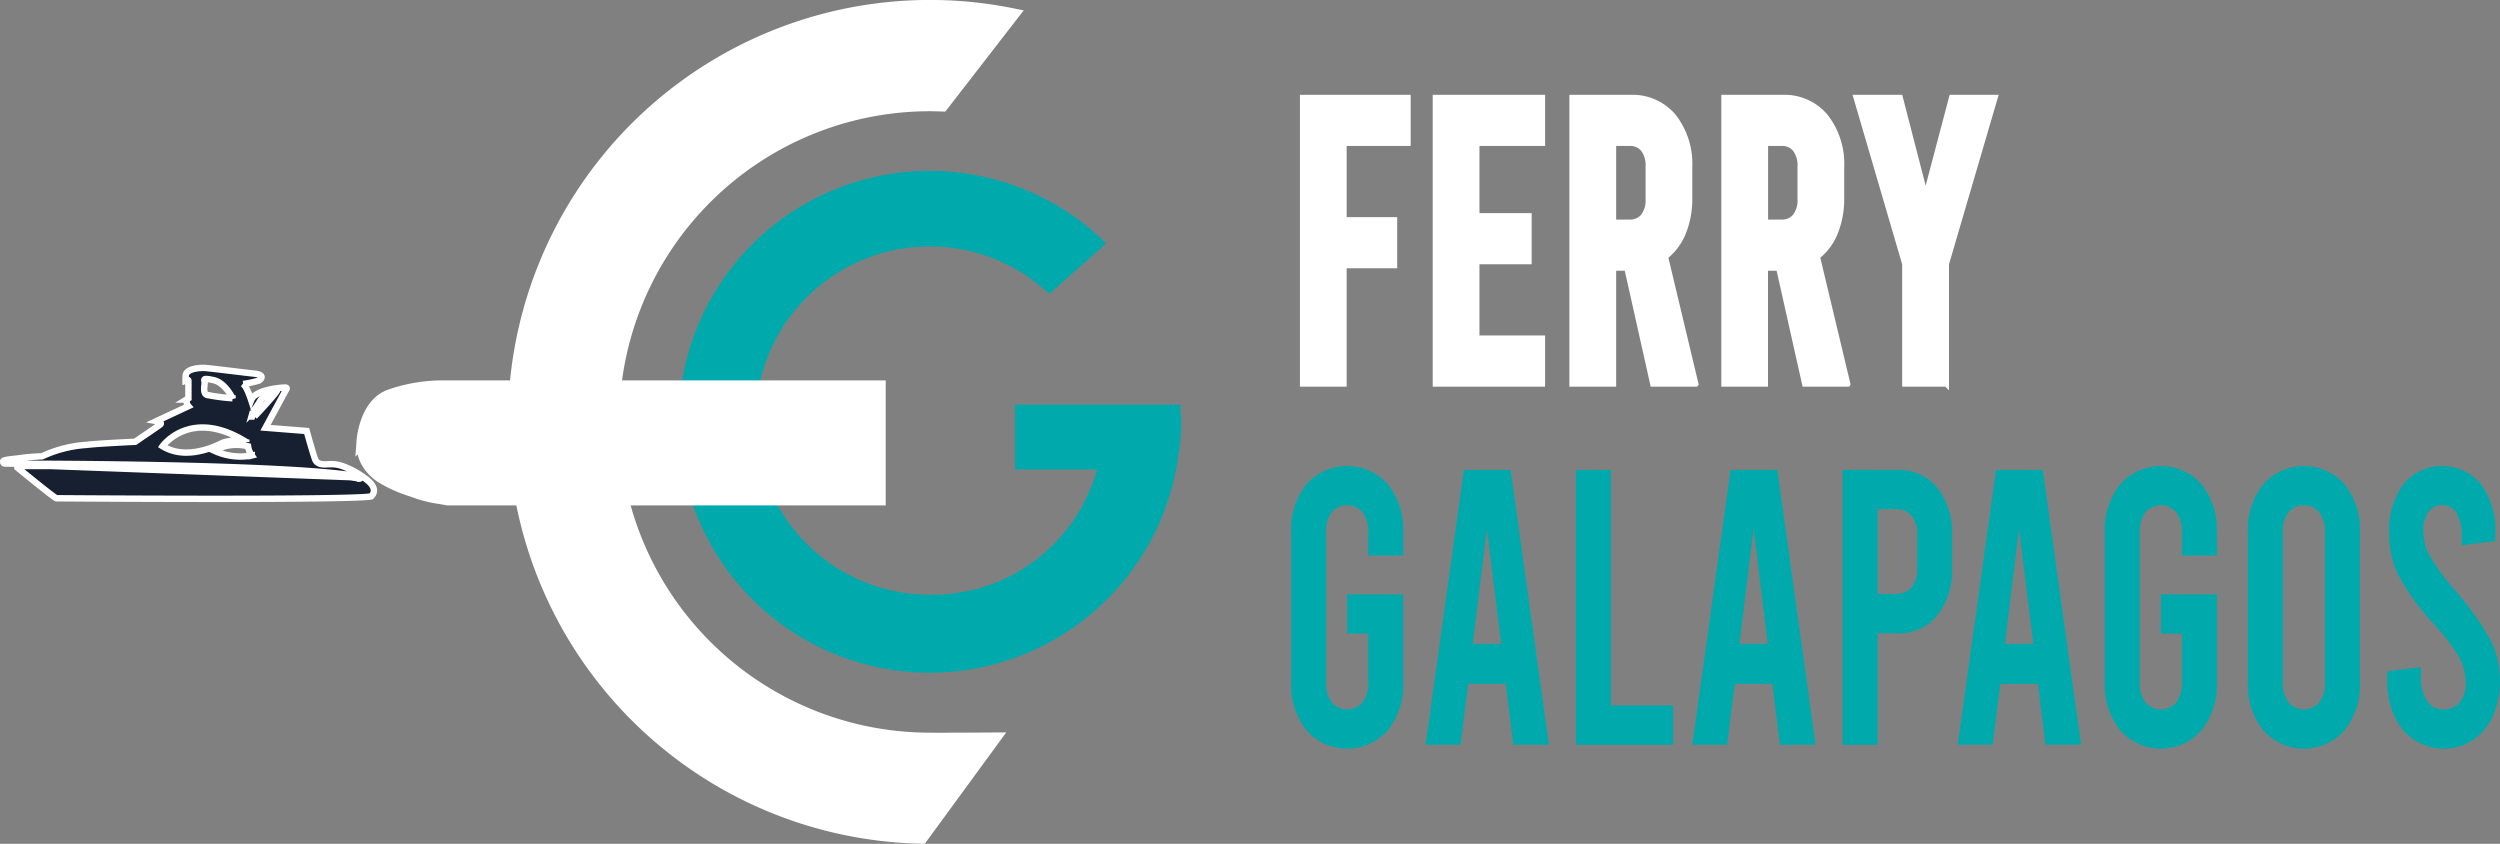 <svg xmlns="http://www.w3.org/2000/svg" width="195.254" height="65.901" viewBox="0 0 195.254 65.901">
  <rect x="0" y="0" width="195.254" height="65.901" fill="#808080" stroke="none"/>
  <g id="Grupo_10" data-name="Grupo 10" transform="translate(-1613.746 -2524.5)">
    <path id="Trazado_21" data-name="Trazado 21" d="M224.143,84.841V83.033a2.473,2.473,0,0,0-.438-1.563,1.6,1.6,0,0,0-2.416,0,2.473,2.473,0,0,0-.438,1.563V94.746a2.473,2.473,0,0,0,.438,1.563,1.6,1.6,0,0,0,2.416,0,2.473,2.473,0,0,0,.438-1.563v-3.8H222.5V87.875h4.376v6.871a5.609,5.609,0,0,1-1.208,3.758,4.234,4.234,0,0,1-6.336,0,5.609,5.609,0,0,1-1.208-3.758V83.033a5.617,5.617,0,0,1,1.208-3.758,4.234,4.234,0,0,1,6.336,0,5.609,5.609,0,0,1,1.208,3.758v1.808Z" transform="translate(1496.462 2483.045)" fill="#00aaac"/>
    <path id="Trazado_22" data-name="Trazado 22" d="M247.158,95.232H244.22l-.59,4.754H240.9l2.988-21.466h3.657l2.988,21.466h-2.781l-.59-4.754Zm-.36-3.127-1.107-8.988-1.107,8.988Z" transform="translate(1484.187 2482.684)" fill="#00aaac"/>
    <path id="Trazado_23" data-name="Trazado 23" d="M266.36,78.51h2.73v18.4h4.865v3.067H266.36V78.51Z" transform="translate(1470.467 2482.689)" fill="#00aaac"/>
    <path id="Trazado_24" data-name="Trazado 24" d="M292.328,95.232H289.39l-.59,4.754h-2.73l2.988-21.466h3.657L295.7,99.986h-2.781l-.59-4.754Zm-.36-3.127-1.107-8.988-1.107,8.988Z" transform="translate(1459.846 2482.684)" fill="#00aaac"/>
    <path id="Trazado_25" data-name="Trazado 25" d="M311.54,78.51h4.275a3.844,3.844,0,0,1,3.117,1.4,5.637,5.637,0,0,1,1.158,3.726v2.513a5.662,5.662,0,0,1-1.158,3.726,3.844,3.844,0,0,1-3.117,1.4H314.27v8.711h-2.73V78.515Zm4.146,9.689a1.53,1.53,0,0,0,1.236-.521,2.231,2.231,0,0,0,.438-1.471V83.569a2.231,2.231,0,0,0-.438-1.471,1.53,1.53,0,0,0-1.236-.521H314.27V88.2Z" transform="translate(1446.121 2482.689)" fill="#00aaac"/>
    <path id="Trazado_26" data-name="Trazado 26" d="M337.288,95.232H334.35l-.59,4.754h-2.73l2.988-21.466h3.657l2.988,21.466h-2.781l-.59-4.754Zm-.36-3.127-1.107-8.988-1.107,8.988Z" transform="translate(1435.619 2482.684)" fill="#00aaac"/>
    <path id="Trazado_27" data-name="Trazado 27" d="M361.962,84.841V83.033a2.473,2.473,0,0,0-.438-1.563,1.6,1.6,0,0,0-2.416,0,2.473,2.473,0,0,0-.438,1.563V94.746a2.473,2.473,0,0,0,.438,1.563,1.6,1.6,0,0,0,2.416,0,2.473,2.473,0,0,0,.438-1.563v-3.8h-1.646V87.875h4.376v6.871a5.609,5.609,0,0,1-1.208,3.758,4.234,4.234,0,0,1-6.336,0,5.609,5.609,0,0,1-1.208-3.758V83.033a5.618,5.618,0,0,1,1.208-3.758,4.234,4.234,0,0,1,6.336,0,5.609,5.609,0,0,1,1.208,3.758v1.808h-2.73Z" transform="translate(1422.196 2483.045)" fill="#00aaac"/>
    <path id="Trazado_28" data-name="Trazado 28" d="M381.378,98.5a5.609,5.609,0,0,1-1.208-3.758V83.033a5.617,5.617,0,0,1,1.208-3.758,4.234,4.234,0,0,1,6.336,0,5.609,5.609,0,0,1,1.208,3.758V94.746a5.609,5.609,0,0,1-1.208,3.758,4.234,4.234,0,0,1-6.336,0Zm4.376-2.2a2.473,2.473,0,0,0,.438-1.563V83.033a2.473,2.473,0,0,0-.438-1.563,1.6,1.6,0,0,0-2.416,0,2.473,2.473,0,0,0-.438,1.563V94.746a2.473,2.473,0,0,0,.438,1.563,1.6,1.6,0,0,0,2.416,0Z" transform="translate(1409.139 2483.045)" fill="#00aaac"/>
    <path id="Trazado_29" data-name="Trazado 29" d="M405.9,99.241a4.434,4.434,0,0,1-1.559-1.872,6.429,6.429,0,0,1-.553-2.73v-.765l2.628-.337v.8a3.231,3.231,0,0,0,.461,1.84,1.48,1.48,0,0,0,1.287.673,1.565,1.565,0,0,0,1.273-.553,2.218,2.218,0,0,0,.475-1.5,4.176,4.176,0,0,0-.5-1.992,15.534,15.534,0,0,0-2-2.638,18.5,18.5,0,0,1-2.744-3.772,7.375,7.375,0,0,1-.733-3.283,6.133,6.133,0,0,1,1.107-3.851,3.937,3.937,0,0,1,6.078.018,6.185,6.185,0,0,1,1.107,3.864v.553l-2.628.337v-.613a3.681,3.681,0,0,0-.387-1.872,1.226,1.226,0,0,0-1.107-.646,1.3,1.3,0,0,0-1.107.521,2.547,2.547,0,0,0-.387,1.536,3.942,3.942,0,0,0,.517,1.946,19.066,19.066,0,0,0,1.983,2.684,22.1,22.1,0,0,1,2.744,3.851,7.028,7.028,0,0,1,.733,3.2,6.429,6.429,0,0,1-.553,2.73,4.462,4.462,0,0,1-1.559,1.872,4.237,4.237,0,0,1-4.584,0Z" transform="translate(1396.411 2483.056)" fill="#00aaac"/>
    <g id="Grupo_5" data-name="Grupo 5" transform="translate(1715.472 2532.106)">
      <path id="Trazado_30" data-name="Trazado 30" d="M220.55,15.92h7.789v3.131h-5v6.424h3.947v3.131H223.34v9.241h-2.79Z" transform="translate(-220.319 -15.689)" fill="#fff" stroke="#fff" stroke-width="0.4"/>
      <path id="Trazado_31" data-name="Trazado 31" d="M223.3,37.813H220.05V15.42h8.25v3.592h-5v5.963h3.947v3.592H223.3v9.241Zm-2.79-.461h2.329V28.111h3.947v-2.67H222.84V18.556h5v-2.67h-7.328V37.356Z" transform="translate(-220.05 -15.42)" fill="#fff" stroke="#fff" stroke-width="0.4"/>
    </g>
    <g id="Grupo_6" data-name="Grupo 6" transform="translate(1725.843 2532.106)">
      <path id="Trazado_32" data-name="Trazado 32" d="M243.03,15.92h7.918v3.131H245.82v6.11H249.9v3.131H245.82v6.424h5.128v3.131H243.03Z" transform="translate(-242.804 -15.689)" fill="#fff" stroke="#fff" stroke-width="0.4"/>
      <path id="Trazado_33" data-name="Trazado 33" d="M250.919,37.813H242.54V15.42h8.379v3.592h-5.128v5.649h4.076v3.592h-4.076v5.963h5.128v3.592ZM243,37.352h7.457v-2.67H245.33V27.8h4.076v-2.67H245.33V18.556h5.128v-2.67H243V37.356Z" transform="translate(-242.54 -15.42)" fill="#fff" stroke="#fff" stroke-width="0.4"/>
    </g>
    <g id="Grupo_7" data-name="Grupo 7" transform="translate(1736.518 2532.106)">
      <path id="Trazado_34" data-name="Trazado 34" d="M272.452,37.852,270.428,28.8H268.98v9.052h-2.79V15.92h4.367a3.922,3.922,0,0,1,3.182,1.425,5.768,5.768,0,0,1,1.185,3.8v2.412a6.718,6.718,0,0,1-.5,2.665,4.21,4.21,0,0,1-1.42,1.817l2.343,9.808ZM268.98,25.664h1.448a1.548,1.548,0,0,0,1.263-.535,2.267,2.267,0,0,0,.447-1.5V21.089a2.267,2.267,0,0,0-.447-1.5,1.562,1.562,0,0,0-1.263-.535H268.98Z" transform="translate(-265.959 -15.689)" fill="#fff" stroke="#fff" stroke-width="0.4"/>
      <path id="Trazado_35" data-name="Trazado 35" d="M275.369,37.813H272l-2.024-9.052h-1.033v9.052H265.69V15.42h4.6a4.171,4.171,0,0,1,3.362,1.508,6.013,6.013,0,0,1,1.236,3.952v2.412a6.979,6.979,0,0,1-.516,2.753,4.557,4.557,0,0,1-1.374,1.821l2.375,9.942Zm-3-.461h2.416l-2.31-9.675.125-.092a4.009,4.009,0,0,0,1.342-1.72,6.5,6.5,0,0,0,.48-2.573V20.88a5.612,5.612,0,0,0-1.13-3.661,3.675,3.675,0,0,0-3.007-1.342h-4.136V37.347h2.329V28.3h1.863l2.024,9.052Zm-2.209-11.727H268.48V18.551h1.679a1.786,1.786,0,0,1,1.439.613,2.512,2.512,0,0,1,.5,1.651v2.536A2.5,2.5,0,0,1,271.6,25a1.772,1.772,0,0,1-1.439.613Zm-1.217-.461h1.217a1.336,1.336,0,0,0,1.088-.452,2.049,2.049,0,0,0,.392-1.356V20.82a2.084,2.084,0,0,0-.392-1.356,1.324,1.324,0,0,0-1.088-.452h-1.217v6.152Z" transform="translate(-265.69 -15.42)" fill="#fff" stroke="#fff" stroke-width="0.4"/>
    </g>
    <g id="Grupo_8" data-name="Grupo 8" transform="translate(1748.383 2532.106)">
      <path id="Trazado_36" data-name="Trazado 36" d="M298.182,37.852,296.158,28.8H294.71v9.052h-2.79V15.92h4.367a3.922,3.922,0,0,1,3.182,1.425,5.769,5.769,0,0,1,1.185,3.8v2.412a6.718,6.718,0,0,1-.5,2.665,4.21,4.21,0,0,1-1.42,1.817l2.343,9.808ZM294.71,25.664h1.448a1.549,1.549,0,0,0,1.264-.535,2.267,2.267,0,0,0,.447-1.5V21.089a2.267,2.267,0,0,0-.447-1.5,1.562,1.562,0,0,0-1.264-.535H294.71Z" transform="translate(-291.689 -15.689)" fill="#fff" stroke="#fff" stroke-width="0.4"/>
      <path id="Trazado_37" data-name="Trazado 37" d="M301.1,37.813h-3.371L295.7,28.761h-1.033v9.052H291.42V15.42h4.6a4.171,4.171,0,0,1,3.362,1.508,6.013,6.013,0,0,1,1.236,3.952v2.412a6.979,6.979,0,0,1-.516,2.753,4.558,4.558,0,0,1-1.374,1.821l2.375,9.942Zm-3-.461h2.416l-2.31-9.675.124-.092a4.009,4.009,0,0,0,1.342-1.72,6.5,6.5,0,0,0,.48-2.573V20.88a5.612,5.612,0,0,0-1.13-3.661,3.675,3.675,0,0,0-3.007-1.342h-4.136V37.347h2.329V28.3h1.863l2.024,9.052Zm-2.209-11.727H294.21V18.551h1.679a1.786,1.786,0,0,1,1.439.613,2.512,2.512,0,0,1,.5,1.651v2.536a2.5,2.5,0,0,1-.5,1.651,1.772,1.772,0,0,1-1.439.613Zm-1.217-.461h1.217a1.336,1.336,0,0,0,1.088-.452,2.049,2.049,0,0,0,.392-1.356V20.82a2.084,2.084,0,0,0-.392-1.356,1.324,1.324,0,0,0-1.088-.452h-1.217v6.152Z" transform="translate(-291.42 -15.42)" fill="#fff" stroke="#fff" stroke-width="0.4"/>
    </g>
    <g id="Grupo_9" data-name="Grupo 9" transform="translate(1758.699 2532.106)">
      <path id="Trazado_38" data-name="Trazado 38" d="M324.72,15.92l-3.735,12.75v9.181H318.2V28.67L314.46,15.92h2.974l2.158,8.365L321.8,15.92Z" transform="translate(-314.151 -15.689)" fill="#fff" stroke="#fff" stroke-width="0.4"/>
      <path id="Trazado_39" data-name="Trazado 39" d="M320.855,37.813H317.6v-9.38L313.79,15.42h3.459l1.983,7.683,2.029-7.683h3.408l-3.814,13.013v9.38Zm-2.79-.461h2.329l.009-9.015,3.648-12.455h-2.435l-2.389,9.048-2.333-9.048h-2.486l3.657,12.52v8.951Z" transform="translate(-313.79 -15.42)" fill="#fff" stroke="#fff" stroke-width="0.4"/>
    </g>
    <path id="Trazado_40" data-name="Trazado 40" d="M119.04,57.233a24.768,24.768,0,1,1,0-49.536c.323,0,.641.014.959.023L125.473.651a32.453,32.453,0,1,0-7.088,64.255l5.621-7.687q-2.656.018-4.962.018Z" transform="translate(1567.338 2524.99)" fill="#fff" stroke="#fff" stroke-width="1"/>
    <path id="Trazado_41" data-name="Trazado 41" d="M153.6,46.416a2.521,2.521,0,0,0-.009-.3H140.687v5.073h6.4a13.317,13.317,0,0,1-13.05,9.776,13.6,13.6,0,1,1,9.324-23.49l4.445-3.947a19.6,19.6,0,1,0,5.644,16.509,13.237,13.237,0,0,0,.148-3.629Z" transform="translate(1552.336 2509.983)" fill="#00aaac"/>
    <path id="Trazado_42" data-name="Trazado 42" d="M66.9,64.44a12.417,12.417,0,0,0-3.958.729c-1.819.724-2.023,3.416-2.023,3.416a2.836,2.836,0,0,0,.646,2.163,3.567,3.567,0,0,0,1,.835,10.282,10.282,0,0,0,2.172.941,9.693,9.693,0,0,0,2.163.567c.152.018.609.111.609.111H101.24V64.44Z" transform="translate(1581.182 2490.271)" fill="#fff" stroke="#fff" stroke-width="1"/>
    <path id="Trazado_43" data-name="Trazado 43" d="M28.551,70.106a6.234,6.234,0,0,0-1.835-1.116,2.667,2.667,0,0,0-1.125-.235c-.35,0-1.038.138-1.231-.383s-.659-2.209-.659-2.209l-3.214-.254,1.6-2.961s.171-.189-.1-.18-2.292.148-2.619.987c0,0-.35-1.093-.627-1.264a7.761,7.761,0,0,0,1.231-.267c.171-.106.5-.447-.36-.54s-3.555-.433-3.883-.447-1.476.041-1.476.627c0,.1-.018.226-.014.364.129-.051.226-.083.226,0v1.388l-.143.088a.142.142,0,0,0,.018.074.537.537,0,0,0,.125.447l-2.5,1.167s.521.1.286.277S10.3,67.007,10.3,67.007s-2.9.129-3.818.244a9.623,9.623,0,0,0-3.449.89s-1.125.046-1.54.12-1.554.129-1.489.277c0,0-.037.171.161.171H1.1v.171l.009.143s2.859,2.347,3.044,2.393c0,0,22.822.171,24.579-.143,0,0,.6-.461-.18-1.171Zm-9.057-5.437a10.1,10.1,0,0,0,.623-.936,2.752,2.752,0,0,1,1.245-.779c.355-.125-1.738,2.08-1.738,2.08a.282.282,0,0,1-.129-.369Zm-.083,3.408a4.833,4.833,0,0,1-2.9-.36,3.794,3.794,0,0,1,.789-.36,3.765,3.765,0,0,1,1.826,0A1.616,1.616,0,0,0,19.412,68.077Zm-2.97-5.884c.9.2,1.471,1.416,1.471,1.416a15.954,15.954,0,0,1-1.881-.24c-.507-.014-.281-.793-.3-1.005s-.2-.369.706-.171Zm2.545,4.837a3.128,3.128,0,0,0-1.854.055c-.719.369-2.914,1.36-4.685.267,0,0,2.181-3.057,6.539-.327Zm8.849,2.85h-.014c-.212-.037-.447-.074-.7-.111L3.774,68.9c-1.494-.009-2.426,0-2.467,0h0a.091.091,0,0,1-.083-.092.087.087,0,0,1,.083-.088c.212,0,20.954-.009,26.543,1a.084.084,0,0,1-.014.166Z" transform="translate(1613.996 2491.998)" fill="#162031" stroke="#fff" stroke-width="0.5"/>
  </g>
</svg>
